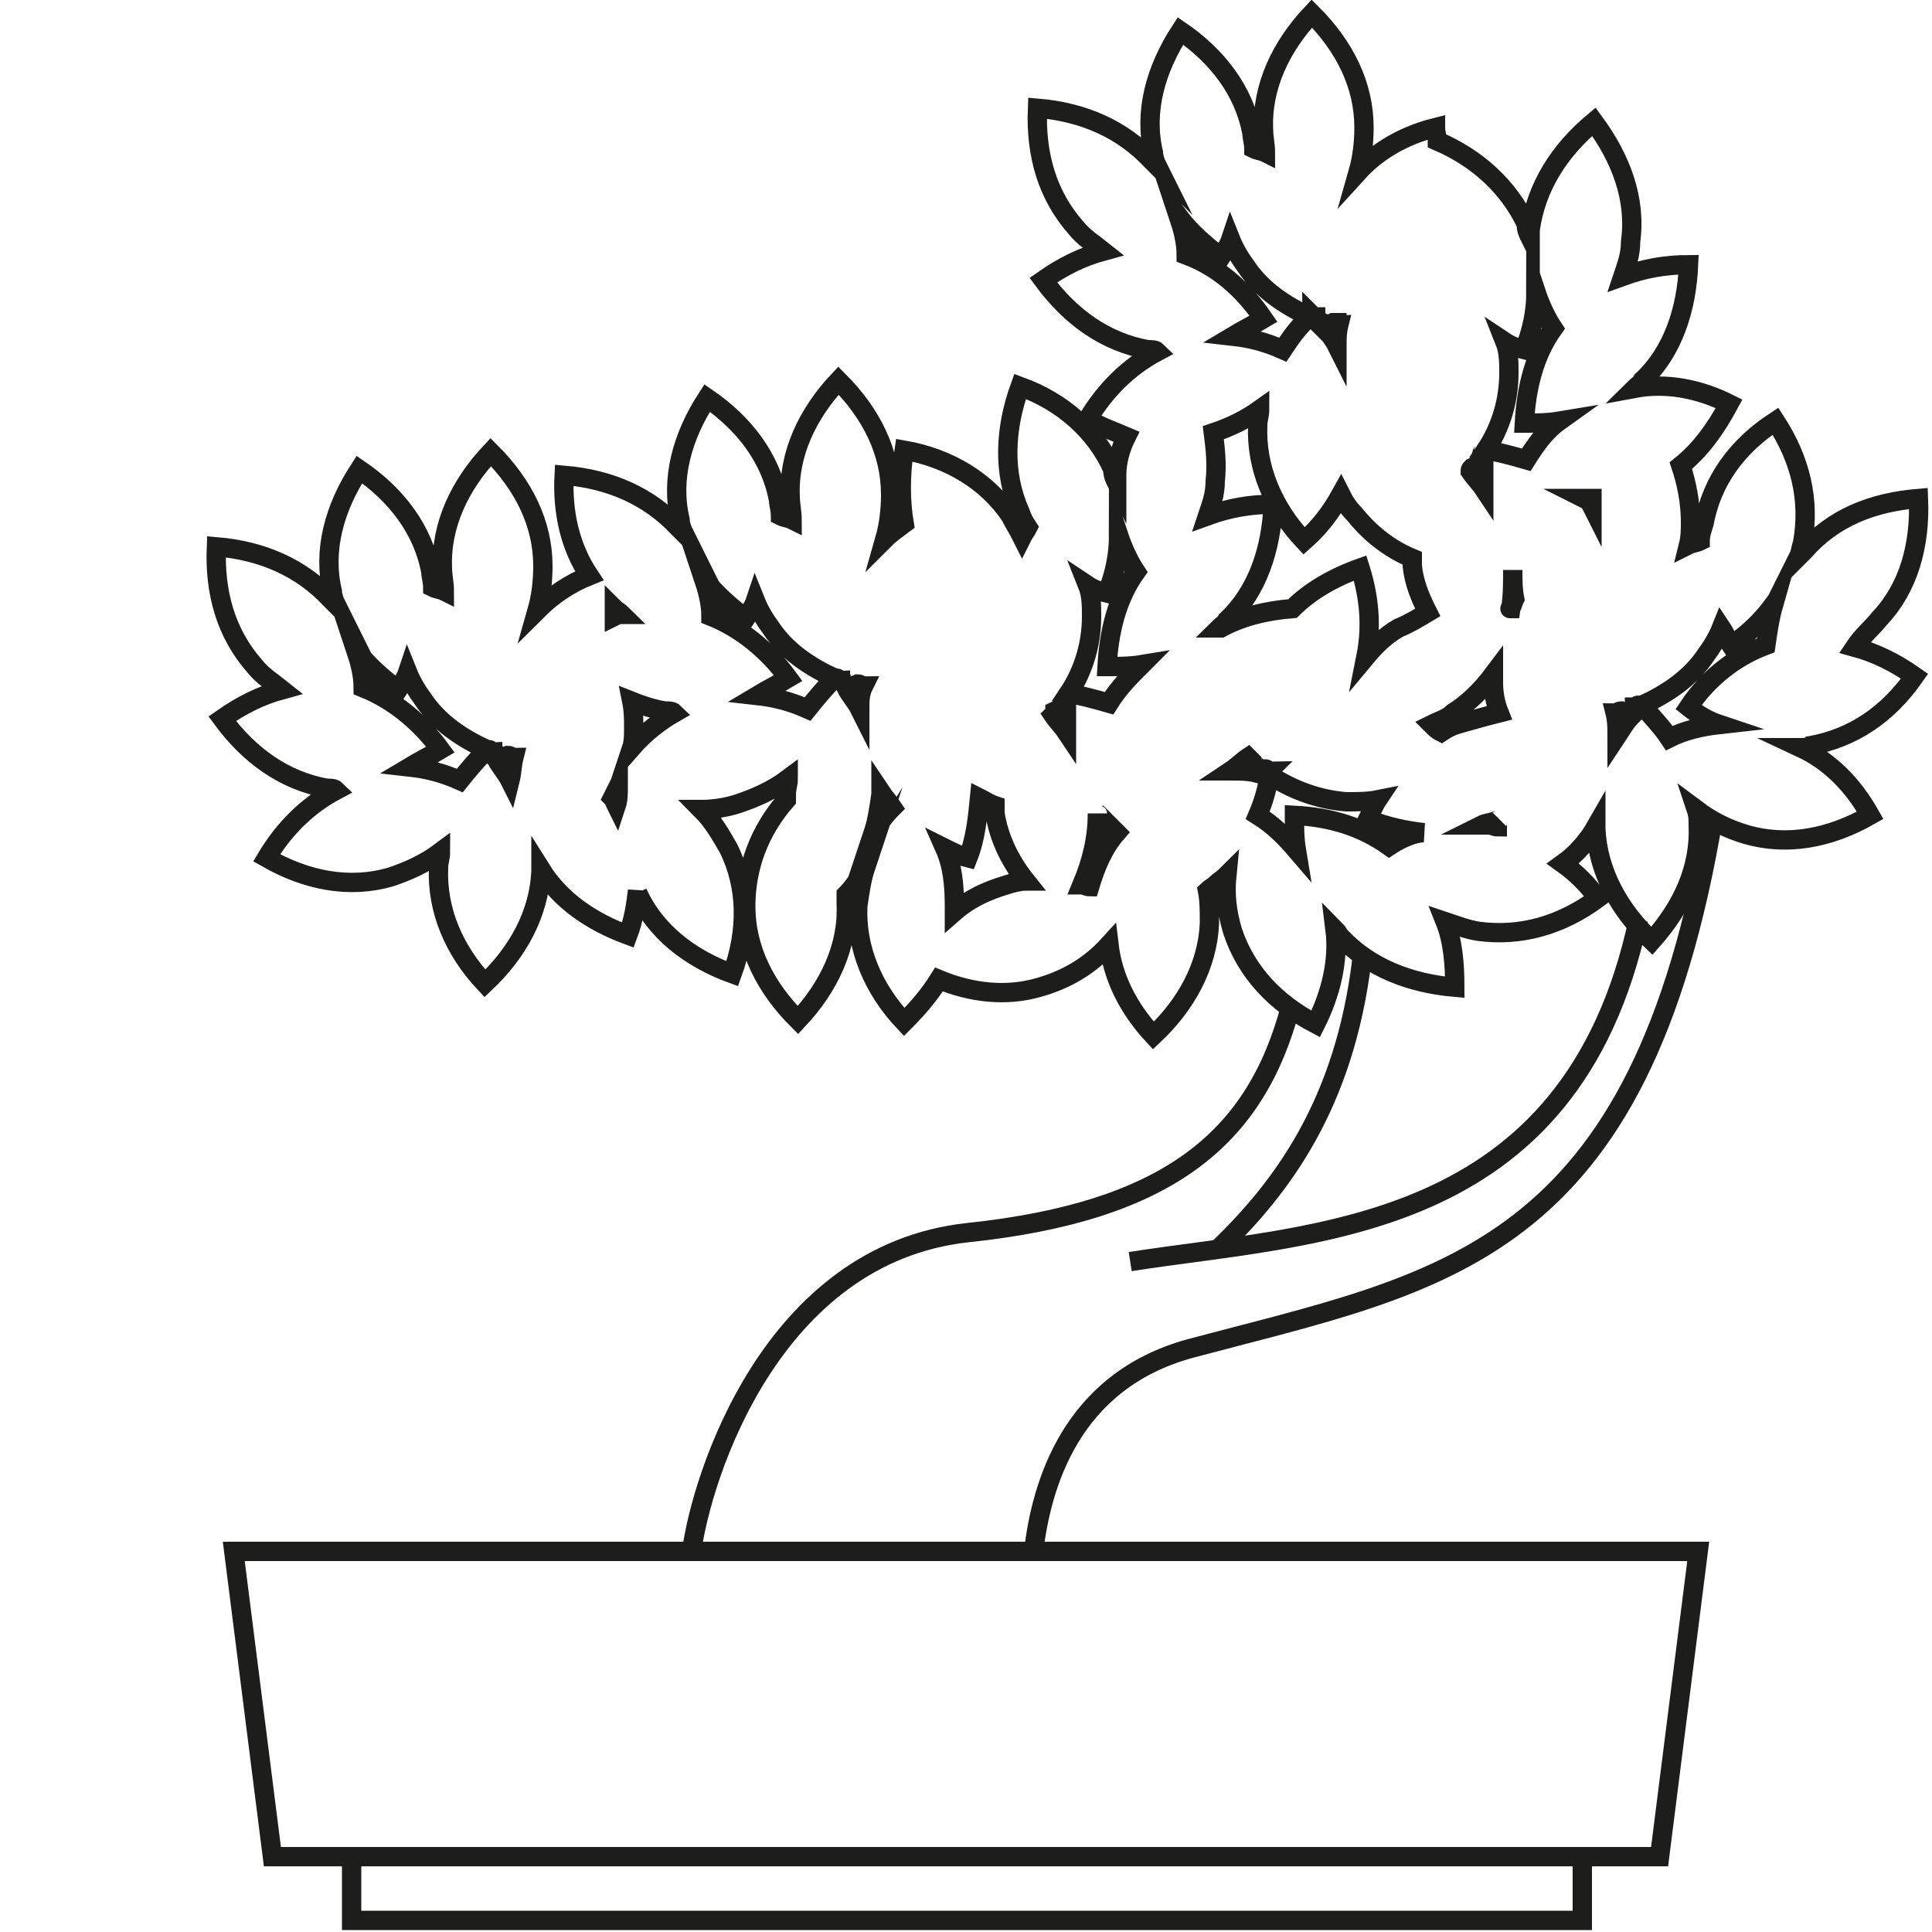 <?xml version="1.0" encoding="utf-8"?>
<!-- Generator: Adobe Illustrator 22.1.0, SVG Export Plug-In . SVG Version: 6.00 Build 0)  -->
<svg version="1.1" id="Lager_1" xmlns="http://www.w3.org/2000/svg" xmlns:xlink="http://www.w3.org/1999/xlink" x="0px" y="0px"
	 viewBox="0 0 100 100" style="enable-background:new 0 0 100 100;" xml:space="preserve">
<style type="text/css">
	.st0{fill:none;stroke:#1D1D1B;stroke-miterlimit:10;}
</style>
<rect x="18.2" y="96.1" class="st0" width="63.7" height="3.3"/>
<polygon class="st0" points="87.9,80.3 12.1,80.3 14.1,96.1 85.9,96.1 "/>
<path class="st0" d="M35.8,80.3c0.5-3.8,4.1-15.4,14.3-16.5c10.4-1.1,14.9-4.9,16.7-11.7"/>
<path class="st0" d="M53.5,80.3c0.4-3.4,1.9-8.8,8.1-10.5c13.1-3.5,23.3-4.7,27.1-27.6"/>
<path class="st0" d="M58.5,65.3c9.5-1.5,22.8-1.4,26.3-17.7"/>
<path class="st0" d="M63.1,64.6c3.2-3.1,6.5-7.4,7.4-15"/>
<path class="st0" d="M97.3,32c1.5-1.6,2.1-3.8,2-6.2c-2.4,0.2-4.4,1-5.9,2.7c-0.1,0.1-0.2,0.2-0.3,0.3c0.1-0.2,0.1-0.4,0.2-0.7
	c0.4-2.2-0.1-4.3-1.4-6.3c-2,1.3-3.3,3.1-3.7,5.3C88.1,27.4,88,27.7,88,28c-0.2,0.1-0.4,0.1-0.6,0.2c0.1-0.4,0.1-0.8,0.1-1.2
	c0-1-0.2-2-0.5-2.9c1-0.8,1.8-1.9,2.5-3.2c-1.6-0.8-3.3-1.1-4.9-0.8c0.1-0.1,0.3-0.2,0.4-0.4c1.6-1.5,2.3-3.7,2.4-6
	c-1.2,0-2.3,0.2-3.4,0.6c0.2-0.6,0.4-1.1,0.4-1.8c0.3-2.2-0.5-4.3-1.9-6.2c-1.8,1.5-3,3.4-3.3,5.6c0,0.1,0,0.3,0,0.4
	c-0.1-0.2-0.2-0.4-0.2-0.7c-0.9-1.9-2.5-3.4-4.6-4.3c0-0.2-0.1-0.4-0.1-0.7c-1.6,0.4-3,1.2-4,2.3c0.2-0.7,0.3-1.5,0.3-2.3
	c0-2.2-1-4.2-2.7-5.9c-1.6,1.7-2.6,3.8-2.5,6c0,0.4,0.1,0.8,0.1,1.2c-0.2-0.1-0.4-0.1-0.6-0.2c0-0.3-0.1-0.6-0.1-0.8
	c-0.4-2.2-1.8-4-3.7-5.3c-1.3,2-1.9,4.2-1.4,6.3c0,0.2,0.1,0.5,0.2,0.7c-0.1-0.1-0.2-0.2-0.3-0.3c-1.5-1.6-3.5-2.5-5.9-2.7
	c-0.1,2.4,0.5,4.5,2,6.2c0.4,0.5,0.9,0.8,1.4,1.2c-1.1,0.3-2.1,0.8-3.1,1.5c1.4,1.9,3.2,3.2,5.4,3.6c0.2,0,0.4,0,0.5,0.1
	c-1.5,0.8-2.7,2-3.6,3.5c0.7,0.4,1.3,0.6,2,0.9c-0.3,0.6-0.5,1.3-0.5,2c0,0.1,0,0.3,0,0.4c-0.1-0.2-0.2-0.4-0.2-0.7
	c-0.9-2-2.6-3.5-4.8-4.3c-0.8,2.2-0.9,4.5,0,6.5c0.1,0.3,0.2,0.5,0.4,0.8c-0.1,0.2-0.2,0.3-0.3,0.5c-0.2-0.4-0.4-0.7-0.6-1.1
	c-1.2-1.8-3.2-3-5.5-3.4c-0.2,1.3-0.2,2.6,0,3.8c-0.4,0.3-0.7,0.5-1,0.8c0.2-0.7,0.3-1.5,0.3-2.3c0-2.2-1-4.2-2.7-5.9
	c-1.6,1.7-2.6,3.8-2.5,6c0,0.4,0.1,0.8,0.1,1.2c-0.2-0.1-0.4-0.1-0.6-0.2c0-0.3-0.1-0.6-0.1-0.8c-0.4-2.2-1.8-4-3.7-5.3
	c-1.3,2-1.9,4.2-1.4,6.3c0,0.2,0.1,0.5,0.2,0.7c-0.1-0.1-0.2-0.2-0.3-0.3c-1.5-1.6-3.5-2.5-5.9-2.7c-0.1,1.9,0.3,3.7,1.3,5.2
	c-1,0.4-1.9,1-2.7,1.8c0.2-0.7,0.3-1.5,0.3-2.3c0-2.2-1-4.2-2.7-5.9c-1.6,1.7-2.6,3.8-2.5,6c0,0.4,0.1,0.8,0.1,1.2
	c-0.2-0.1-0.4-0.1-0.6-0.2c0-0.3-0.1-0.6-0.1-0.8c-0.4-2.2-1.8-4-3.7-5.3c-1.3,2-1.9,4.2-1.4,6.3c0,0.2,0.1,0.5,0.2,0.7
	c-0.1-0.1-0.2-0.2-0.3-0.3c-1.5-1.6-3.5-2.5-5.9-2.7c-0.1,2.4,0.5,4.5,2,6.2c0.4,0.5,0.9,0.8,1.4,1.2c-1.1,0.3-2.1,0.8-3.1,1.5
	c1.4,1.9,3.2,3.2,5.4,3.6c0.2,0,0.4,0,0.5,0.1c-1.5,0.8-2.7,2-3.6,3.5c2.1,1.2,4.3,1.6,6.4,1c0.9-0.3,1.8-0.7,2.6-1.3
	c0,0.3-0.1,0.5-0.1,0.8c-0.1,2.2,0.8,4.3,2.4,6c1.7-1.6,2.8-3.6,2.9-5.8c0,0,0-0.1,0-0.1c1,1.6,2.6,2.7,4.5,3.4
	c0.3-0.8,0.4-1.5,0.5-2.3c0,0,0,0,0,0.1c0.9,2,2.7,3.4,4.9,4.2c0.8-2.2,0.8-4.5-0.2-6.5c-0.4-0.7-0.8-1.4-1.4-2
	c0.6,0,1.3-0.1,1.9-0.3c0.9-0.3,1.8-0.7,2.6-1.3c0,0.3-0.1,0.5-0.1,0.8c0,0.1,0,0.2,0,0.3c-1.4,1.6-2.1,3.5-2.1,5.5
	c0,2.2,1,4.2,2.7,5.9c1.6-1.7,2.6-3.8,2.5-6c0-0.2,0-0.3,0-0.5c0.4-0.4,0.7-0.9,1-1.4c-0.2,0.6-0.3,1.3-0.4,2
	c-0.1,2.2,0.8,4.3,2.4,6c0.7-0.7,1.3-1.4,1.8-2.2c1.7,0.7,3.5,0.9,5.2,0.4c1.4-0.4,2.6-1.1,3.6-2.2c0.2,1.7,1,3.3,2.3,4.7
	c1.7-1.6,2.8-3.6,2.9-5.8c0-0.6,0-1.2-0.1-1.7c0.1-0.1,0.3-0.2,0.4-0.3c0.2-0.2,0.4-0.3,0.6-0.5c-0.1,1,0,1.9,0.3,2.9
	c0.7,2.1,2.2,3.7,4.3,4.8c0.8-1.6,1.2-3.3,1-4.9c0.1,0.1,0.2,0.3,0.3,0.4c1.5,1.6,3.6,2.4,5.9,2.6c0-1.2-0.1-2.4-0.5-3.4
	c0.6,0.2,1.1,0.4,1.7,0.5c2.2,0.3,4.3-0.3,6.2-1.7c-0.5-0.7-1.1-1.3-1.8-1.8c0.7-0.5,1.3-1.2,1.7-1.9c0,0,0,0.1,0,0.1
	c0.1,2.2,1.2,4.2,2.9,5.8c1.6-1.8,2.5-3.8,2.4-6c0-0.3,0-0.5-0.1-0.8c0.8,0.6,1.6,1,2.6,1.3c2.1,0.6,4.3,0.2,6.4-1
	c-0.9-1.6-2.1-2.8-3.6-3.5c0.2,0,0.4,0,0.5-0.1c2.2-0.4,4-1.6,5.4-3.6c-1-0.7-2-1.2-3.1-1.5C96.4,32.9,96.9,32.5,97.3,32z
	 M23.8,40.4c-0.9-0.4-1.7-0.6-2.6-0.7c0.5-0.3,1.1-0.6,1.6-0.9c-1.1-1.5-2.5-2.6-4-3.2c0-0.7-0.2-1.4-0.4-2c0.6,0.8,1.4,1.5,2.2,2.1
	c0.2-0.3,0.4-0.6,0.5-0.9c0.2,0.5,0.5,1,0.8,1.4c0.8,1.2,2,2,3.3,2.6C24.7,39.3,24.2,39.9,23.8,40.4z M25.3,38.8
	c0.1,0,0.1,0.1,0.2,0.1c0,0.1,0,0.1,0,0.2C25.4,39,25.4,38.9,25.3,38.8z M26.4,40.4c-0.2-0.4-0.5-0.7-0.7-1.1
	c0.2-0.1,0.4-0.1,0.6-0.2c0.1,0,0.2,0.1,0.3,0.1C26.5,39.6,26.5,40,26.4,40.4z M31.9,41.7C31.9,41.7,31.9,41.7,31.9,41.7
	c-0.1-0.2-0.1-0.3-0.2-0.4c0.1-0.2,0.2-0.4,0.3-0.6c0,0,0,0,0,0C32,41,32,41.4,31.9,41.7z M31.8,31.9c0-0.1,0-0.3,0-0.4
	c0.1,0.1,0.3,0.2,0.4,0.3C32.1,31.8,32,31.8,31.8,31.9z M32.7,38.7c0.1-0.3,0.1-0.7,0.1-1c0-0.5,0-0.9-0.1-1.4
	c0.5,0.2,1.1,0.4,1.7,0.5c0.2,0,0.4,0,0.5,0.1C34.2,37.3,33.4,37.9,32.7,38.7z M41.8,36.7c-0.9-0.4-1.7-0.6-2.6-0.7
	c0.5-0.3,1.1-0.6,1.6-0.9c-1.1-1.5-2.5-2.6-4-3.2c0-0.7-0.2-1.4-0.4-2c0.6,0.8,1.4,1.5,2.2,2.1c0.2-0.3,0.4-0.6,0.5-0.9
	c0.2,0.5,0.5,1,0.8,1.4c0.8,1.2,2,2,3.3,2.6C42.7,35.6,42.2,36.2,41.8,36.7z M43.3,35.1c0.1,0,0.1,0.1,0.2,0.1c0,0.1,0,0.1,0,0.2
	C43.5,35.3,43.4,35.2,43.3,35.1z M44.5,36.7c-0.2-0.4-0.5-0.7-0.7-1.1c0.2-0.1,0.4-0.1,0.6-0.2c0.1,0,0.2,0.1,0.3,0.1
	C44.5,35.9,44.5,36.3,44.5,36.7z M45.2,43.1c0.2-0.6,0.3-1.3,0.4-2c0,0,0-0.1,0-0.1c0.2,0.3,0.4,0.5,0.6,0.8
	C45.8,42.2,45.5,42.6,45.2,43.1z M55.3,35.9c0,0.1,0,0.3,0,0.4c0-0.1-0.1-0.1-0.1-0.2C55.2,36.1,55.2,36,55.3,35.9z M56.4,45.9
	c-0.1,0-0.3-0.1-0.4-0.1c0.5-1.2,0.8-2.4,0.8-3.7c0,0,0,0.1,0.1,0.1c0.3,0.3,0.6,0.6,0.9,0.9C57.1,43.9,56.7,44.9,56.4,45.9z
	 M54.6,36.8c0.2-0.1,0.4-0.1,0.6-0.2c0,0.4,0,0.9,0,1.3c-0.2-0.3-0.5-0.6-0.7-0.9C54.5,37,54.6,36.9,54.6,36.8z M49.4,47.2
	c0-0.1,0-0.2,0-0.3c0-1.1-0.1-2.1-0.5-3c0.4,0.2,0.8,0.4,1.2,0.5c0.4-1,0.5-2.1,0.6-3.1c0.2,0.1,0.5,0.3,0.8,0.4c0,0.1,0,0.3,0,0.4
	c0.2,1.3,0.8,2.5,1.6,3.5c-0.3,0-0.7,0.1-1,0.2C51.1,46.1,50.2,46.5,49.4,47.2z M57.4,36.4c-0.7-0.2-1.4-0.4-2.1-0.5
	c0.8-1.2,1.2-2.6,1.2-4c0-0.5,0-1.1-0.2-1.6c0.3,0.2,0.6,0.3,1,0.4c0.4-1,0.6-2,0.6-3c0.2,0.6,0.5,1.3,0.9,1.9
	c-1,1.4-1.4,3.1-1.5,4.9c0.6,0,1.2,0,1.8-0.1C58.5,35,57.9,35.6,57.4,36.4z M76.8,23.3c0,0.1,0,0.3,0,0.4c0-0.1-0.1-0.1-0.1-0.2
	C76.7,23.4,76.8,23.4,76.8,23.3z M76.2,24.2c0.2-0.1,0.4-0.1,0.6-0.2c0,0.4,0,0.9,0,1.3c-0.2-0.3-0.5-0.6-0.7-0.9
	C76.1,24.3,76.1,24.3,76.2,24.2z M69,16.7c0.1,0,0.1,0,0.2,0c0,0,0,0.1,0.1,0.1c0,0,0,0,0,0c-0.1,0.4-0.1,0.7-0.1,1.1
	c-0.2-0.4-0.5-0.7-0.7-1.1C68.6,16.8,68.8,16.8,69,16.7z M68.1,16.4c0,0.1,0,0.1,0,0.2c-0.1-0.1-0.2-0.2-0.2-0.3
	C68,16.4,68.1,16.4,68.1,16.4z M61.4,13.2c0-0.7-0.2-1.4-0.4-2c0.6,0.8,1.4,1.5,2.2,2.1c0.2-0.3,0.4-0.6,0.5-0.9
	c0.2,0.5,0.5,1,0.8,1.4c0.8,1.2,2,2,3.3,2.6c-0.6,0.5-1,1.1-1.4,1.7c-0.9-0.4-1.7-0.6-2.6-0.7c0.5-0.3,1.1-0.6,1.6-0.9
	C64.3,14.9,63,13.8,61.4,13.2z M63.7,39.9c0.3-0.2,0.6-0.5,0.9-0.7c0.1,0.1,0.1,0.1,0.2,0.2c0,0.2,0.1,0.4,0.2,0.6
	C64.6,39.9,64.1,39.9,63.7,39.9z M71.9,43.8c-1.4-1-3-1.5-4.9-1.6c0,0.6,0,1.2,0.1,1.8c-0.6-0.7-1.2-1.3-2-1.8
	c0.3-0.7,0.5-1.4,0.6-2.1c1.2,0.8,2.6,1.3,4,1.4c0.5,0,1.1,0,1.6-0.1c-0.2,0.3-0.3,0.6-0.5,1c1,0.4,2,0.6,2.9,0.7
	C73.2,43.1,72.5,43.4,71.9,43.8z M65.3,39.9c0.1,0,0.1-0.1,0.2-0.1c0.1,0,0.1,0.1,0.2,0.1C65.6,40,65.4,40,65.3,39.9z M72.4,32.5
	c-0.7,0.4-1.2,0.9-1.7,1.5c0.3-1.5,0.2-3-0.3-4.6c-1.4,0.5-2.6,1.2-3.5,2.1c-1.3,0.1-2.6,0.4-3.7,1c0,0-0.1,0-0.1,0
	c0.1-0.1,0.3-0.2,0.4-0.4c1.6-1.5,2.3-3.7,2.4-6c-1.2,0-2.3,0.2-3.4,0.6c0.2-0.6,0.4-1.1,0.4-1.8c0.1-0.9,0-1.7-0.1-2.5
	c0.9-0.3,1.7-0.7,2.4-1.2c0,0.3-0.1,0.5-0.1,0.8c-0.1,2.2,0.8,4.3,2.4,6c0.8-0.7,1.4-1.5,1.9-2.4c0.2,0.4,0.4,0.7,0.7,1
	c0.8,1,1.8,1.8,3,2.3c0,0.1,0,0.3,0,0.4c0.1,0.9,0.4,1.6,0.8,2.4C73.4,32,72.9,32.3,72.4,32.5z M77.5,42.8c-0.1,0-0.3-0.1-0.4-0.1
	c-0.1,0-0.3,0-0.4,0c0.2-0.1,0.4-0.1,0.7-0.2c0.1,0,0.1,0,0.2-0.1C77.5,42.5,77.5,42.6,77.5,42.8z M75.4,37.5
	c-0.3,0.1-0.5,0.2-0.8,0.4c-0.2-0.1-0.3-0.2-0.5-0.4c0.4-0.2,0.8-0.3,1.1-0.6c0.8-0.5,1.5-1.2,2.1-2c0,0.1,0,0.2,0,0.4
	c0,0.6,0.1,1.1,0.3,1.6C76.8,37.1,76.1,37.3,75.4,37.5z M78.2,31.5C78.2,31.5,78.1,31.5,78.2,31.5c0.1-0.7,0.1-1.3,0.1-2
	c0,0,0,0,0,0c0,0.5,0,1,0.1,1.5C78.3,31.2,78.3,31.3,78.2,31.5z M79,23.8c-0.7-0.2-1.4-0.4-2.1-0.5c0.8-1.2,1.2-2.6,1.2-4
	c0-0.5,0-1.1-0.2-1.6c0.3,0.2,0.6,0.3,1,0.4c0.4-1,0.6-2,0.6-3c0.2,0.6,0.5,1.3,0.9,1.9c-1,1.4-1.4,3.1-1.5,4.9c0.6,0,1.2,0,1.8-0.1
	C80,22.3,79.5,23,79,23.8z M82.4,26.2c-0.1-0.2-0.2-0.3-0.4-0.4c0.1,0,0.3,0,0.4,0C82.4,25.9,82.4,26,82.4,26.2z M83.7,38.1
	c0-0.4,0-0.8-0.1-1.2c0.1,0,0.2-0.1,0.3-0.1c0.2,0.1,0.4,0.1,0.6,0.2C84.1,37.4,83.9,37.8,83.7,38.1z M84.6,36.8c0-0.1,0-0.1,0-0.2
	c0.1,0,0.1-0.1,0.2-0.1C84.8,36.6,84.7,36.7,84.6,36.8z M91.4,33.4c-1.6,0.6-3,1.7-4,3.2c0.5,0.4,1,0.7,1.6,0.9
	c-0.9,0.1-1.8,0.3-2.6,0.7c-0.4-0.6-0.9-1.1-1.4-1.7c1.3-0.6,2.5-1.4,3.3-2.6c0.3-0.4,0.6-0.9,0.8-1.4c0.2,0.3,0.3,0.6,0.5,0.9
	c0.9-0.6,1.6-1.3,2.2-2.1C91.6,32,91.5,32.7,91.4,33.4z"/>
</svg>

